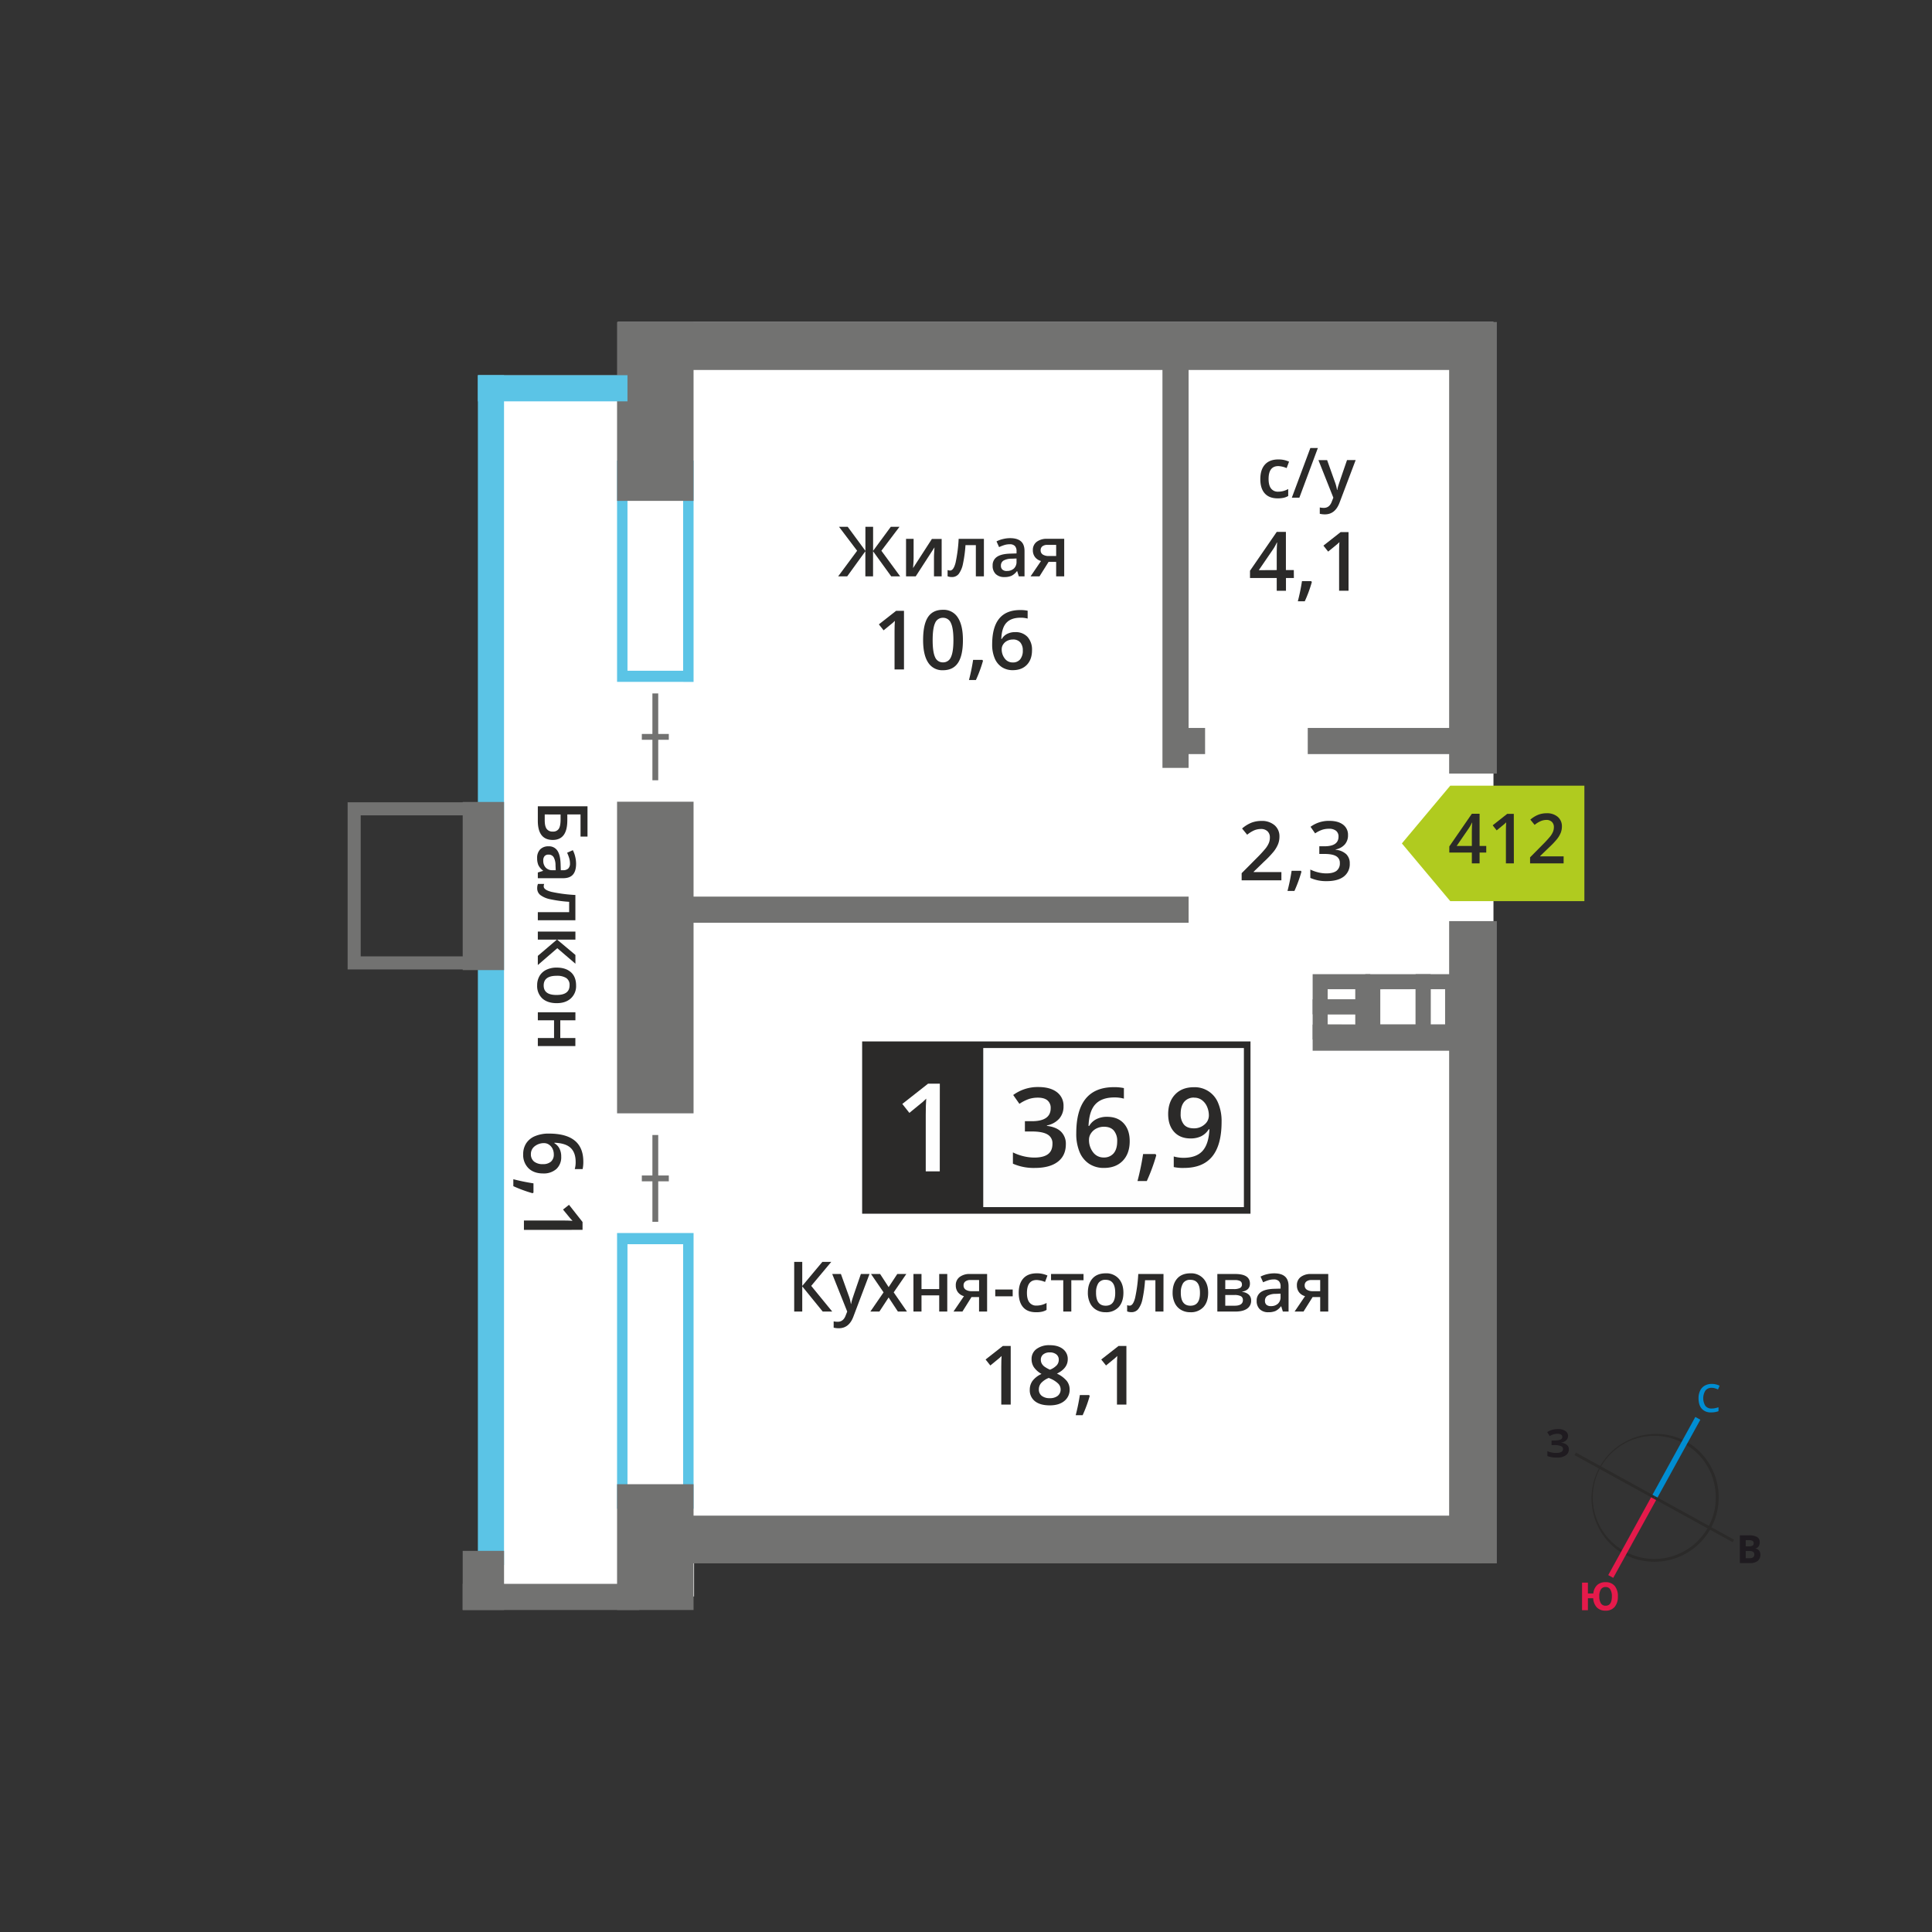 <svg id="Layer_1" data-name="Layer 1" xmlns="http://www.w3.org/2000/svg" width="1200" height="1200" viewBox="0 0 1200 1200">
  <rect x="0" y="0" width="1200" height="1200" fill="#333333" stroke="none"/>
  <defs>
    <style>
      .cls-1 {
        fill: #2b2a29;
      }

      .cls-2 {
        fill: #008dd2;
      }

      .cls-3 {
        fill: #e51a4b;
      }

      .cls-4 {
        fill: #1f1b20;
      }

      .cls-5 {
        fill: #fff;
      }

      .cls-6, .cls-7 {
        fill: #5bc4e6;
      }

      .cls-11, .cls-7, .cls-9 {
        fill-rule: evenodd;
      }

      .cls-8, .cls-9 {
        fill: #727271;
      }

      .cls-10 {
        fill: #fefefe;
      }

      .cls-11 {
        fill: #b0cb1f;
      }
    </style>
  </defs>
  <g>
    <path class="cls-1" d="M1064.23,919.43a38.23,38.23,0,1,0-55.16,44.12l0,0A38.23,38.23,0,0,0,1061,948.51l0,0a38.12,38.12,0,0,0,3.22-29M1046.81,895a40,40,0,0,1,15.74,54.34l0,.06a40,40,0,0,1-54.29,15.68l-.07,0a40,40,0,0,1,38.66-70Z"/>
    <polygon class="cls-2" points="1056.11 881.81 1029.06 930.93 1025.96 929.21 1053 880.09 1056.11 881.81"/>
    <polygon class="cls-3" points="998.91 978.32 1025.96 929.21 1029.06 930.93 1002.02 980.04 998.91 978.32"/>
    <polygon class="cls-1" points="978.83 902.24 1027.94 929.29 1027.08 930.84 977.97 903.8 978.83 902.24"/>
    <polygon class="cls-1" points="1076.19 957.89 1027.08 930.84 1027.94 929.29 1077.05 956.33 1076.19 957.89"/>
    <path class="cls-2" d="M1063.09,862a4.66,4.66,0,0,0-3.82,1.71,9,9,0,0,0,0,9.53,4.73,4.73,0,0,0,3.87,1.62,10.59,10.59,0,0,0,2.12-.21c.68-.15,1.39-.34,2.13-.56v2.42a12.92,12.92,0,0,1-4.59.76,7.34,7.34,0,0,1-5.81-2.29q-2-2.28-2-6.55a10.51,10.51,0,0,1,1-4.69,7,7,0,0,1,2.84-3.08,8.56,8.56,0,0,1,4.37-1.08,10.86,10.86,0,0,1,4.88,1.11l-1,2.34a13,13,0,0,0-1.84-.72,6.59,6.59,0,0,0-2-.31"/>
    <path class="cls-3" d="M993.36,991.54a7.79,7.79,0,0,0,1,4.34,3.28,3.28,0,0,0,2.89,1.47c2.6,0,3.91-1.94,3.91-5.81a7.9,7.9,0,0,0-1-4.34,3.23,3.23,0,0,0-2.89-1.47,3.3,3.3,0,0,0-2.92,1.47,7.72,7.72,0,0,0-1,4.34m11.54,0a9.76,9.76,0,0,1-2,6.55,7.11,7.11,0,0,1-5.69,2.32,7.25,7.25,0,0,1-5.36-2,8.87,8.87,0,0,1-2.26-5.71h-3.3v7.42h-3.64V983h3.64v6.74h3.37a8.16,8.16,0,0,1,2.34-5.2,7.33,7.33,0,0,1,5.23-1.81,7.06,7.06,0,0,1,5.69,2.31A9.8,9.8,0,0,1,1004.9,991.54Z"/>
    <path class="cls-4" d="M1084.3,963.34v4.49h2.38a3.56,3.56,0,0,0,2.23-.58,2.13,2.13,0,0,0,.72-1.77c0-1.42-1-2.14-3.07-2.14Zm0-2.89h2.13a3.82,3.82,0,0,0,2.14-.46,1.7,1.7,0,0,0,.67-1.52,1.52,1.52,0,0,0-.73-1.42,4.59,4.59,0,0,0-2.29-.43h-1.92Zm-3.64-6.82H1086a10.39,10.39,0,0,1,5.32,1A3.63,3.63,0,0,1,1093,958a4.19,4.19,0,0,1-.72,2.53,2.88,2.88,0,0,1-1.93,1.19v.11a3.81,3.81,0,0,1,2.36,1.37,4.95,4.95,0,0,1-1,6.33,7.32,7.32,0,0,1-4.61,1.32h-6.44Z"/>
    <path class="cls-4" d="M973.91,891.9a3.57,3.57,0,0,1-1.18,2.75,5.78,5.78,0,0,1-3.19,1.37v.07a6.47,6.47,0,0,1,3.63,1.31,3.46,3.46,0,0,1,1.27,2.79,4.35,4.35,0,0,1-1.93,3.75,9,9,0,0,1-5.32,1.38,16.42,16.42,0,0,1-6.08-.93v-3.06a11.11,11.11,0,0,0,2.59.82,14.11,14.11,0,0,0,2.78.3q4.35,0,4.35-2.53a1.93,1.93,0,0,0-1.4-1.75,10.85,10.85,0,0,0-4.12-.61h-1.62v-2.84h1.45a11.28,11.28,0,0,0,4-.52,1.78,1.78,0,0,0,1.25-1.72,1.62,1.62,0,0,0-.78-1.41,4.29,4.29,0,0,0-2.35-.52,8.74,8.74,0,0,0-4.69,1.4L961,889.51a11.13,11.13,0,0,1,3.12-1.43,13.9,13.9,0,0,1,3.66-.45,7.68,7.68,0,0,1,4.49,1.18,3.6,3.6,0,0,1,1.68,3.09"/>
  </g>
  <g>
    <rect class="cls-5" x="297.18" y="233.18" width="133.91" height="758.42"/>
    <rect class="cls-5" x="383.69" y="200" width="543.93" height="763.16"/>
    <g>
      <g>
        <path class="cls-1" d="M516.91,814.63H511L498.29,799v15.63h-5V783.79h5v14.93l12.48-14.93h5.53l-12.44,14.89Z"/>
        <path class="cls-1" d="M516.91,791.3h5.4l4.75,13.22a25.68,25.68,0,0,1,1.43,5.32h.17a22.89,22.89,0,0,1,.7-2.82q.5-1.65,5.35-15.72h5.36l-10,26.43Q527.38,825,521,825a14.21,14.21,0,0,1-3.2-.36v-3.92a11.47,11.47,0,0,0,2.55.25q3.58,0,5-4.15l.87-2.19Z"/>
        <path class="cls-1" d="M548.8,802.71,541,791.3h5.65l5.31,8.16,5.36-8.16h5.61l-7.84,11.41,8.24,11.92H557.7l-5.76-8.74-5.73,8.74H540.6Z"/>
        <path class="cls-1" d="M572.36,791.3v9.36h11V791.3h5v23.33h-5V804.57h-11v10.06h-5V791.3Z"/>
        <path class="cls-1" d="M597.78,814.63h-5.55l6.5-9.56a7,7,0,0,1-3.72-2.41,6.84,6.84,0,0,1-1.35-4.32,6.21,6.21,0,0,1,2.37-5.17,10.08,10.08,0,0,1,6.45-1.87h10.63v23.33h-5v-9h-4.7Zm.71-16.24a3,3,0,0,0,1.36,2.68,6.57,6.57,0,0,0,3.66.9h4.62v-6.92h-5.4a5,5,0,0,0-3.13.87A2.94,2.94,0,0,0,598.49,798.39Z"/>
        <path class="cls-1" d="M618.17,805.16v-4.22H629v4.22Z"/>
        <path class="cls-1" d="M643.5,815.05q-5.29,0-8-3.09t-2.76-8.87q0-5.88,2.88-9.05c1.92-2.11,4.7-3.16,8.32-3.16a15.54,15.54,0,0,1,6.65,1.37l-1.5,4a15.07,15.07,0,0,0-5.19-1.22q-6,0-6.05,8c0,2.61.5,4.58,1.51,5.89a5.19,5.19,0,0,0,4.42,2,12.65,12.65,0,0,0,6.26-1.64v4.32a9.68,9.68,0,0,1-2.84,1.12A16.63,16.63,0,0,1,643.5,815.05Z"/>
        <path class="cls-1" d="M673,791.3v3.88h-7.59v19.45h-5V795.18h-7.59V791.3Z"/>
      </g>
      <g>
        <path class="cls-1" d="M697.77,802.92c0,3.81-1,6.79-2.93,8.92a10.48,10.48,0,0,1-8.16,3.21,11.12,11.12,0,0,1-5.78-1.48,9.76,9.76,0,0,1-3.86-4.24,14.43,14.43,0,0,1-1.35-6.41c0-3.78,1-6.74,2.91-8.86s4.67-3.18,8.2-3.18a10.26,10.26,0,0,1,8,3.26Q697.77,797.4,697.77,802.92Zm-17,0q0,8.08,6,8.08t5.91-8.08q0-8-5.95-8A5.07,5.07,0,0,0,682.2,797,10.5,10.5,0,0,0,680.79,802.92Z"/>
        <path class="cls-1" d="M722.64,814.63h-5V795.18h-6.43a83.2,83.2,0,0,1-1.59,11.73,15.32,15.32,0,0,1-2.62,6.16,5.21,5.21,0,0,1-4.19,1.94,7,7,0,0,1-2.72-.47v-3.88a4.32,4.32,0,0,0,1.56.3c1.44,0,2.57-1.62,3.39-4.84A91.89,91.89,0,0,0,707,791.3h15.67Z"/>
        <path class="cls-1" d="M750.42,802.92c0,3.81-1,6.79-2.94,8.92a10.48,10.48,0,0,1-8.16,3.21,11.15,11.15,0,0,1-5.78-1.48,9.76,9.76,0,0,1-3.86-4.24,14.43,14.43,0,0,1-1.35-6.41c0-3.78,1-6.74,2.91-8.86s4.68-3.18,8.21-3.18a10.24,10.24,0,0,1,8,3.26Q750.42,797.4,750.42,802.92Zm-17,0q0,8.08,6,8.08t5.9-8.08q0-8-5.95-8a5.08,5.08,0,0,0-4.52,2.06A10.59,10.59,0,0,0,733.44,802.92Z"/>
        <path class="cls-1" d="M776.36,797.27q0,4.13-4.83,5v.16a7,7,0,0,1,4.13,1.71,4.8,4.8,0,0,1,1.44,3.61,5.84,5.84,0,0,1-2.52,5.09c-1.68,1.19-4.13,1.79-7.33,1.79H756.11V791.3h11.1Q776.36,791.3,776.36,797.27Zm-5,.42a2.16,2.16,0,0,0-1.08-2,6.76,6.76,0,0,0-3.24-.62h-6v5.61h5.27a8.72,8.72,0,0,0,3.78-.64A2.38,2.38,0,0,0,771.4,797.69Zm.61,9.77a2.5,2.5,0,0,0-1.3-2.4,8.55,8.55,0,0,0-3.93-.71h-5.71V811h5.84Q772,811,772,807.46Z"/>
        <path class="cls-1" d="M796.8,814.63l-1-3.25h-.17a9.67,9.67,0,0,1-3.4,2.9,10.8,10.8,0,0,1-4.39.77,7.39,7.39,0,0,1-5.36-1.86,6.92,6.92,0,0,1-1.93-5.25,6.17,6.17,0,0,1,2.67-5.44q2.68-1.83,8.17-2l4-.12v-1.25a4.69,4.69,0,0,0-1-3.34,4.24,4.24,0,0,0-3.24-1.11,11.18,11.18,0,0,0-3.43.53,25.78,25.78,0,0,0-3.17,1.25l-1.6-3.55a17.64,17.64,0,0,1,4.15-1.51,19.45,19.45,0,0,1,4.27-.51c3,0,5.2.64,6.71,1.94s2.27,3.32,2.27,6.09v15.72Zm-7.38-3.38a6.13,6.13,0,0,0,4.33-1.51,5.45,5.45,0,0,0,1.63-4.23v-2l-3,.13a10.12,10.12,0,0,0-5.09,1.17,3.53,3.53,0,0,0-1.6,3.19,3.13,3.13,0,0,0,.93,2.42A4,4,0,0,0,789.42,811.25Z"/>
        <path class="cls-1" d="M809.64,814.63H804.1l6.49-9.56a7,7,0,0,1-3.71-2.41,6.84,6.84,0,0,1-1.35-4.32,6.23,6.23,0,0,1,2.36-5.17,10.13,10.13,0,0,1,6.46-1.87H825v23.33h-5v-9h-4.71Zm.72-16.24a3,3,0,0,0,1.36,2.68,6.57,6.57,0,0,0,3.66.9H820v-6.92h-5.4a4.94,4.94,0,0,0-3.13.87A2.94,2.94,0,0,0,810.36,798.39Z"/>
      </g>
      <g>
        <path class="cls-1" d="M627.77,872.41h-5.86V848.89c0-2.8.07-5,.2-6.67-.38.4-.85.84-1.4,1.32s-2.42,2-5.6,4.58l-2.94-3.71L622.88,836h4.89Z"/>
        <path class="cls-1" d="M652,835.52q5.19,0,8.2,2.38a7.67,7.67,0,0,1,3,6.36q0,5.61-6.72,8.92a17.41,17.41,0,0,1,6.09,4.51,8.48,8.48,0,0,1,1.8,5.28,8.86,8.86,0,0,1-3.31,7.22q-3.32,2.71-9,2.71c-4,0-7-.84-9.19-2.54a8.59,8.59,0,0,1-3.26-7.19,9.33,9.33,0,0,1,1.7-5.47,14.33,14.33,0,0,1,5.6-4.32,14.16,14.16,0,0,1-4.76-4.21,9,9,0,0,1-1.42-5,7.52,7.52,0,0,1,3.11-6.32A13.11,13.11,0,0,1,652,835.52ZM645.25,863a4.85,4.85,0,0,0,1.82,4,7.79,7.79,0,0,0,4.93,1.43,7.61,7.61,0,0,0,5-1.48,5,5,0,0,0,1.78-4,5.14,5.14,0,0,0-1.65-3.69,15.48,15.48,0,0,0-5-3.09l-.72-.32A12.8,12.8,0,0,0,646.7,859,6,6,0,0,0,645.25,863ZM652,840a6.19,6.19,0,0,0-4,1.23,4.09,4.09,0,0,0-1.52,3.35,4.87,4.87,0,0,0,.55,2.31,6.15,6.15,0,0,0,1.59,1.86,19,19,0,0,0,3.54,2,11.76,11.76,0,0,0,4.22-2.78,5.08,5.08,0,0,0,1.24-3.4,4.07,4.07,0,0,0-1.53-3.35A6.34,6.34,0,0,0,652,840Z"/>
        <path class="cls-1" d="M676.84,867.05A83.37,83.37,0,0,1,672.45,879h-4.31a122.88,122.88,0,0,0,2.57-12.5h5.75Z"/>
        <path class="cls-1" d="M699.63,872.41h-5.86V848.89c0-2.8.07-5,.2-6.67-.38.4-.85.84-1.4,1.32s-2.42,2-5.6,4.58L684,844.41,694.75,836h4.88Z"/>
      </g>
      <g>
        <path class="cls-1" d="M532.38,342.08l-11.26-14.89h5.4l11,14.94V327.19h4.78v14.94l11-14.94h5.4l-11.26,14.89L559.12,358h-5.56L542.27,342.4V358h-4.78V342.4L526.2,358h-5.61Z"/>
        <path class="cls-1" d="M567.46,334.7v12c0,1.39-.12,3.44-.34,6.14l11.7-18.1h6.06V358h-4.77V346.28c0-.65,0-1.69.12-3.14s.14-2.5.2-3.17L568.76,358h-6V334.7Z"/>
        <path class="cls-1" d="M611.12,358h-5V338.58h-6.44a80.13,80.13,0,0,1-1.59,11.73,15.47,15.47,0,0,1-2.61,6.16,5.21,5.21,0,0,1-4.19,1.94,7.18,7.18,0,0,1-2.72-.46v-3.89a4.32,4.32,0,0,0,1.56.3q2.14,0,3.39-4.84a91,91,0,0,0,1.92-14.82h15.68Z"/>
        <path class="cls-1" d="M632.8,358l-1-3.25h-.17a9.57,9.57,0,0,1-3.4,2.9,10.8,10.8,0,0,1-4.39.77,7.39,7.39,0,0,1-5.36-1.86,6.91,6.91,0,0,1-1.93-5.25,6.16,6.16,0,0,1,2.68-5.44q2.67-1.83,8.16-2l4-.13v-1.24a4.72,4.72,0,0,0-1-3.35,4.26,4.26,0,0,0-3.23-1.1,11.2,11.2,0,0,0-3.44.52,27.48,27.48,0,0,0-3.17,1.25l-1.6-3.55a17.11,17.11,0,0,1,4.16-1.5,18.75,18.75,0,0,1,4.26-.52q4.44,0,6.71,1.94c1.52,1.29,2.27,3.33,2.27,6.1V358Zm-7.38-3.38a6.15,6.15,0,0,0,4.33-1.5,5.48,5.48,0,0,0,1.63-4.23v-2l-3,.13a10.15,10.15,0,0,0-5.09,1.17,3.55,3.55,0,0,0-1.6,3.2,3.1,3.1,0,0,0,.93,2.41A4,4,0,0,0,625.42,354.65Z"/>
        <path class="cls-1" d="M645.64,358H640.1l6.49-9.56a6.91,6.91,0,0,1-3.71-2.41,6.83,6.83,0,0,1-1.35-4.31,6.24,6.24,0,0,1,2.36-5.18,10.13,10.13,0,0,1,6.46-1.87H661V358h-5v-9h-4.71Zm.72-16.24a3,3,0,0,0,1.36,2.69,6.57,6.57,0,0,0,3.66.89H656v-6.91h-5.4a5,5,0,0,0-3.13.86A3,3,0,0,0,646.36,341.79Z"/>
      </g>
      <g>
        <path class="cls-1" d="M561.48,415.8h-5.86V392.28c0-2.8.07-5,.2-6.67-.38.4-.85.84-1.4,1.32s-2.42,2-5.6,4.58l-2.94-3.71,10.72-8.42h4.88Z"/>
        <path class="cls-1" d="M598.09,397.59q0,9.5-3.05,14.1t-9.33,4.6a10.33,10.33,0,0,1-9.21-4.75q-3.15-4.76-3.14-14,0-9.64,3-14.21t9.3-4.57a10.34,10.34,0,0,1,9.24,4.78Q598.1,388.38,598.09,397.59Zm-18.8,0q0,7.44,1.53,10.63a5.1,5.1,0,0,0,4.89,3.19,5.15,5.15,0,0,0,4.92-3.24q1.56-3.23,1.56-10.58T590.63,387a5.16,5.16,0,0,0-4.92-3.28,5.11,5.11,0,0,0-4.89,3.22Q579.29,390.14,579.29,397.59Z"/>
        <path class="cls-1" d="M610.55,410.44a83.37,83.37,0,0,1-4.39,11.93h-4.31a122.88,122.88,0,0,0,2.57-12.5h5.75Z"/>
        <path class="cls-1" d="M616.25,400.28q0-21.37,17.41-21.37a21.7,21.7,0,0,1,4.63.42v4.88a16,16,0,0,0-4.38-.54q-5.85,0-8.79,3.13t-3.19,10.07h.3a8,8,0,0,1,3.29-3.13,10.57,10.57,0,0,1,5-1.11,9.93,9.93,0,0,1,7.72,3,11.82,11.82,0,0,1,2.76,8.25q0,5.73-3.2,9.05t-8.73,3.32a12.16,12.16,0,0,1-6.8-1.88,12,12,0,0,1-4.44-5.48A21.64,21.64,0,0,1,616.25,400.28ZM629,411.46a5.72,5.72,0,0,0,4.65-1.94,8.41,8.41,0,0,0,1.63-5.55A7.37,7.37,0,0,0,633.7,399a5.72,5.72,0,0,0-4.6-1.79,7.55,7.55,0,0,0-3.48.81,6.33,6.33,0,0,0-2.52,2.22,5.21,5.21,0,0,0-.92,2.87,9.23,9.23,0,0,0,1.9,5.92A6,6,0,0,0,629,411.46Z"/>
      </g>
      <g>
        <path class="cls-1" d="M793.61,309.54q-5.29,0-8.05-3.09t-2.75-8.87q0-5.88,2.88-9.05t8.32-3.16a15.64,15.64,0,0,1,6.64,1.37l-1.49,4A15,15,0,0,0,794,289.5q-6.06,0-6.06,8c0,2.62.51,4.58,1.51,5.89a5.22,5.22,0,0,0,4.42,2,12.6,12.6,0,0,0,6.26-1.65v4.33a9.59,9.59,0,0,1-2.83,1.11A16.75,16.75,0,0,1,793.61,309.54Z"/>
        <path class="cls-1" d="M818.54,278.28l-11.48,30.84h-4.68l11.5-30.84Z"/>
        <path class="cls-1" d="M818.9,285.79h5.4L829,299a24.89,24.89,0,0,1,1.44,5.31h.17a20.51,20.51,0,0,1,.69-2.81q.51-1.66,5.36-15.73h5.36l-10,26.43q-2.72,7.27-9.07,7.28a14.23,14.23,0,0,1-3.21-.36v-3.93a11.59,11.59,0,0,0,2.56.26q3.58,0,5-4.16l.86-2.19Z"/>
      </g>
      <g>
        <path class="cls-1" d="M803.65,359h-4.91v7.95H793V359H776.4v-4.51L793,330.38h5.7v23.71h4.91ZM793,354.09V345c0-3.25.08-5.92.24-8h-.2a27.61,27.61,0,0,1-2.19,4l-9,13.15Z"/>
        <path class="cls-1" d="M814.8,361.54a81.92,81.92,0,0,1-4.38,11.93h-4.31a122.88,122.88,0,0,0,2.57-12.5h5.75Z"/>
        <path class="cls-1" d="M837.6,366.9h-5.86V343.38c0-2.8.07-5,.2-6.67a19.16,19.16,0,0,1-1.41,1.32c-.55.48-2.42,2-5.59,4.58L822,338.9l10.71-8.42h4.89Z"/>
      </g>
      <g>
        <path class="cls-1" d="M795.9,546.79H771.21v-4.43l9.39-9.44a81.27,81.27,0,0,0,5.52-6,15,15,0,0,0,2-3.35,9.17,9.17,0,0,0,.62-3.37,5.1,5.1,0,0,0-1.48-3.88,5.66,5.66,0,0,0-4.1-1.42,11.08,11.08,0,0,0-4,.77,19.35,19.35,0,0,0-4.52,2.79l-3.16-3.86a20.6,20.6,0,0,1,5.9-3.64,17.41,17.41,0,0,1,6.11-1.07,12,12,0,0,1,8.14,2.65,9,9,0,0,1,3.06,7.14,12.44,12.44,0,0,1-.88,4.68,18.82,18.82,0,0,1-2.71,4.57,62.46,62.46,0,0,1-6.09,6.37l-6.33,6.13v.24H795.9Z"/>
        <path class="cls-1" d="M808.35,541.44A85.27,85.27,0,0,1,804,553.37h-4.31a122.84,122.84,0,0,0,2.56-12.51H808Z"/>
        <path class="cls-1" d="M837.27,518.74a8.43,8.43,0,0,1-2,5.77,10.11,10.11,0,0,1-5.68,3.1v.2a11.06,11.06,0,0,1,6.58,2.73,7.8,7.8,0,0,1,2.19,5.79,9.64,9.64,0,0,1-3.71,8.11q-3.72,2.85-10.56,2.85a23.85,23.85,0,0,1-10.22-2v-5.2a23.31,23.31,0,0,0,4.91,1.76,21.1,21.1,0,0,0,5,.63c2.83,0,4.93-.53,6.33-1.57a5.7,5.7,0,0,0,2.09-4.86,4.62,4.62,0,0,0-2.31-4.28c-1.55-.92-4-1.37-7.28-1.37h-3.16v-4.76h3.21q8.71,0,8.72-6a4.46,4.46,0,0,0-1.52-3.61,6.82,6.82,0,0,0-4.48-1.27,13.61,13.61,0,0,0-4,.58,18.73,18.73,0,0,0-4.53,2.28L814,513.54a19.1,19.1,0,0,1,11.64-3.69q5.5,0,8.59,2.37A7.76,7.76,0,0,1,837.27,518.74Z"/>
      </g>
      <rect class="cls-6" x="296.82" y="233.04" width="16.24" height="739.01"/>
      <path class="cls-7" d="M389.74,293V416.6h34.57V293Zm-6.47,130.51V286.09h47.52V423.54Z"/>
      <path class="cls-7" d="M389.74,772.81V930.15h34.57V772.81Zm-6.47,164.27V765.86h47.52V937.08Z"/>
      <rect class="cls-8" x="383.27" y="921.87" width="47.51" height="78.13"/>
      <rect class="cls-8" x="383.27" y="200" width="47.51" height="111.1"/>
      <rect class="cls-8" x="383.27" y="497.96" width="47.51" height="193.55"/>
      <rect class="cls-8" x="287.39" y="498.11" width="25.68" height="104.44"/>
      <rect class="cls-8" x="287.39" y="963.27" width="25.68" height="36.73"/>
      <rect class="cls-8" x="405.02" y="941.39" width="515.44" height="29.63"/>
      <rect class="cls-8" x="412.17" y="200.17" width="508.29" height="29.63"/>
      <polygon class="cls-9" points="215.91 594.02 215.91 602.14 224.03 602.14 291.75 602.14 291.75 594.02 224.03 594.02 224.03 506.43 291.75 506.43 291.75 498.31 224.03 498.31 215.91 498.31 215.91 506.43 215.91 594.02"/>
      <rect class="cls-8" x="900.09" y="572.12" width="29.63" height="398.9"/>
      <rect class="cls-8" x="900.09" y="200" width="29.63" height="280.47"/>
      <rect class="cls-8" x="812.27" y="452.14" width="93.39" height="16.24"/>
      <rect class="cls-8" x="815.31" y="636.39" width="89.48" height="16.24"/>
      <rect class="cls-8" x="418.45" y="556.9" width="319.82" height="16.24"/>
      <rect class="cls-8" x="723" y="452.14" width="25.5" height="16.24"/>
      <rect class="cls-6" x="296.82" y="233.04" width="92.92" height="16.24"/>
      <rect class="cls-8" x="287.39" y="983.76" width="109.71" height="16.24"/>
      <rect class="cls-8" x="722.02" y="207.42" width="16.24" height="269.53"/>
      <rect class="cls-8" x="405.22" y="704.97" width="3.62" height="53.93"/>
      <rect class="cls-8" x="398.65" y="730.12" width="16.76" height="3.62"/>
      <rect class="cls-8" x="405.22" y="430.71" width="3.62" height="53.93"/>
      <rect class="cls-8" x="398.65" y="455.87" width="16.76" height="3.62"/>
      <g>
        <path class="cls-1" d="M340.94,704.09q21.36,0,21.37,17.41a21,21,0,0,1-.43,4.63H357a15.6,15.6,0,0,0,.55-4.38q0-5.85-3.14-8.79t-10.06-3.19v.3a8,8,0,0,1,3.12,3.29,10.57,10.57,0,0,1,1.11,5,9.9,9.9,0,0,1-3,7.72,11.78,11.78,0,0,1-8.24,2.77q-5.73,0-9.05-3.21a11.53,11.53,0,0,1-3.33-8.73,12.24,12.24,0,0,1,1.88-6.8,12,12,0,0,1,5.48-4.44A21.69,21.69,0,0,1,340.94,704.09Zm-11.19,12.7a5.75,5.75,0,0,0,1.94,4.65,8.42,8.42,0,0,0,5.56,1.63,7.35,7.35,0,0,0,4.93-1.53,5.69,5.69,0,0,0,1.79-4.6,7.67,7.67,0,0,0-.8-3.48,6.4,6.4,0,0,0-2.22-2.52,5.24,5.24,0,0,0-2.88-.92,9.21,9.21,0,0,0-5.91,1.9A6,6,0,0,0,329.75,716.79Z"/>
        <path class="cls-1" d="M330.77,741.13a84.81,84.81,0,0,1-11.93-4.38v-4.31A122.84,122.84,0,0,0,331.35,735v5.76Z"/>
        <path class="cls-1" d="M325.42,763.92v-5.85h23.51c2.81,0,5,.06,6.68.2-.4-.39-.84-.85-1.32-1.41s-2-2.42-4.59-5.59l3.72-2.94L361.83,759v4.88Z"/>
      </g>
      <rect class="cls-10" x="537.54" y="648.88" width="239.16" height="102.93"/>
      <path class="cls-1" d="M772.61,650.93h-233v98.84h233Zm-235.07-4.09H776.7v107H535.49v-107Z"/>
      <g>
        <path class="cls-1" d="M660.57,687.12a11.34,11.34,0,0,1-2.7,7.74,13.65,13.65,0,0,1-7.62,4.16v.27q5.88.74,8.82,3.66a10.46,10.46,0,0,1,2.94,7.76q0,7.06-5,10.88t-14.17,3.83a31.91,31.91,0,0,1-13.7-2.64v-7a31.27,31.27,0,0,0,6.58,2.38,29,29,0,0,0,6.69.83q5.67,0,8.49-2.1t2.8-6.52a6.19,6.19,0,0,0-3.11-5.75c-2.07-1.22-5.32-1.84-9.75-1.84h-4.25v-6.38h4.31q11.7,0,11.7-8.08a6,6,0,0,0-2-4.85c-1.36-1.14-3.36-1.7-6-1.7a18.37,18.37,0,0,0-5.35.78,24.94,24.94,0,0,0-6.08,3.06l-3.85-5.48a25.61,25.61,0,0,1,15.61-4.95q7.38,0,11.53,3.18A10.4,10.4,0,0,1,660.57,687.12Z"/>
        <path class="cls-1" d="M668.49,703.93q0-28.66,23.36-28.67a29,29,0,0,1,6.22.57v6.55a21.28,21.28,0,0,0-5.88-.74q-7.86,0-11.8,4.21t-4.28,13.5h.4a10.8,10.8,0,0,1,4.41-4.19,14.26,14.26,0,0,1,6.69-1.49q6.64,0,10.36,4.08t3.71,11.06q0,7.68-4.3,12.15t-11.71,4.46a16.34,16.34,0,0,1-9.12-2.52,16.13,16.13,0,0,1-6-7.36A29.17,29.17,0,0,1,668.49,703.93Zm17,15a7.68,7.68,0,0,0,6.23-2.61q2.19-2.61,2.19-7.45a9.86,9.86,0,0,0-2.06-6.62c-1.37-1.6-3.42-2.41-6.16-2.41a10.21,10.21,0,0,0-4.68,1.09,8.67,8.67,0,0,0-3.38,3,7,7,0,0,0-1.23,3.85,12.39,12.39,0,0,0,2.55,7.94A8,8,0,0,0,685.54,718.94Z"/>
        <path class="cls-1" d="M718.18,717.57a112.8,112.8,0,0,1-5.88,16h-5.78A161.26,161.26,0,0,0,710,716.8h7.72Z"/>
        <path class="cls-1" d="M758.75,696.75q0,14.43-5.81,21.55t-17.51,7.12a26.55,26.55,0,0,1-6.39-.54V718.3a22,22,0,0,0,6,.84q8,0,11.87-4.28t4.28-13.44h-.41a11.78,11.78,0,0,1-4.76,4.35,15,15,0,0,1-6.53,1.34q-6.48,0-10.19-4.05T725.57,692q0-7.65,4.29-12.18t11.71-4.53a15.62,15.62,0,0,1,15.08,9.91A28.93,28.93,0,0,1,758.75,696.75Zm-17-15a7.61,7.61,0,0,0-6.25,2.65q-2.18,2.66-2.17,7.47a9.83,9.83,0,0,0,2,6.57q2,2.38,6.13,2.39a9.73,9.73,0,0,0,6.68-2.38,7.16,7.16,0,0,0,2.71-5.54,13.55,13.55,0,0,0-1.15-5.57,10,10,0,0,0-3.23-4.09A7.87,7.87,0,0,0,741.71,681.78Z"/>
      </g>
      <rect class="cls-1" x="537.54" y="648.89" width="73.17" height="102.93"/>
      <path class="cls-10" d="M583.71,727.55H575V692.38q0-6.3.3-10-.86.9-2.1,2c-.84.72-3.62,3-8.37,6.85l-4.39-5.55,16-12.59h7.3Z"/>
      <polygon class="cls-11" points="900.77 487.99 900.77 488.01 885.75 505.93 870.73 523.86 885.75 541.79 900.77 559.7 900.77 559.72 900.78 559.72 984.09 559.72 984.09 487.99 900.78 487.99 900.77 487.99"/>
      <g>
        <path class="cls-1" d="M923.14,529.54H919v6.71h-4.81v-6.71h-14v-3.8l14-20.3H919v20h4.14Zm-8.95-4.09v-7.72q0-4.11.21-6.74h-.17a24.1,24.1,0,0,1-1.85,3.36l-7.63,11.1Z"/>
        <path class="cls-1" d="M940.29,536.25h-4.94V516.41c0-2.37.06-4.25.17-5.63-.32.33-.72.7-1.19,1.11s-2,1.69-4.72,3.87l-2.48-3.14,9-7.1h4.12Z"/>
        <path class="cls-1" d="M971.19,536.25H950.36v-3.74l7.92-8a68.69,68.69,0,0,0,4.66-5.09,12.53,12.53,0,0,0,1.67-2.83,7.63,7.63,0,0,0,.53-2.84,4.31,4.31,0,0,0-1.26-3.28,4.76,4.76,0,0,0-3.45-1.2A9.13,9.13,0,0,0,957,510a15.58,15.58,0,0,0-3.81,2.35l-2.67-3.26a17.49,17.49,0,0,1,5-3.07,14.64,14.64,0,0,1,5.15-.9,10.13,10.13,0,0,1,6.87,2.24,7.57,7.57,0,0,1,2.59,6,10.51,10.51,0,0,1-.75,3.95,16.21,16.21,0,0,1-2.29,3.86,52.82,52.82,0,0,1-5.14,5.37l-5.34,5.17v.21h14.59Z"/>
      </g>
      <g>
        <path class="cls-1" d="M343.34,521.7q-9.29,0-9.29-11.91v-9h30.86v18.83h-4.33V505.87h-8.21v3.67Q352.37,521.69,343.34,521.7Zm-5-15.83v3.63c0,2.42.39,4.19,1.19,5.32a4.39,4.39,0,0,0,3.85,1.68,4.07,4.07,0,0,0,3.68-1.7c.76-1.13,1.13-3.1,1.13-5.92v-3Z"/>
        <path class="cls-1" d="M334.05,541.92l3.25-1v-.17a9.57,9.57,0,0,1-2.9-3.39,10.83,10.83,0,0,1-.77-4.39,7.44,7.44,0,0,1,1.86-5.38,7,7,0,0,1,5.25-1.93,6.18,6.18,0,0,1,5.45,2.68q1.83,2.68,2,8.17l.13,4h1.25a4.69,4.69,0,0,0,3.34-1,4.27,4.27,0,0,0,1.11-3.24,11.25,11.25,0,0,0-.53-3.44,25.74,25.74,0,0,0-1.24-3.17l3.54-1.6a17,17,0,0,1,1.51,4.16,18.75,18.75,0,0,1,.52,4.26q0,4.46-1.94,6.72t-6.1,2.27H334.05Zm3.38-7.39a6.15,6.15,0,0,0,1.51,4.34,5.48,5.48,0,0,0,4.23,1.63h2l-.13-3a10.15,10.15,0,0,0-1.17-5.09,3.55,3.55,0,0,0-3.2-1.6,3.1,3.1,0,0,0-2.41.93A4,4,0,0,0,337.43,534.53Z"/>
        <path class="cls-1" d="M334.05,571.57v-5h19.46v-6.44a81.53,81.53,0,0,1-11.73-1.59,15.19,15.19,0,0,1-6.16-2.62,5.19,5.19,0,0,1-1.95-4.19,7,7,0,0,1,.47-2.72H338a4.3,4.3,0,0,0-.29,1.56q0,2.14,4.84,3.39a91.88,91.88,0,0,0,14.83,1.93v15.68Z"/>
        <path class="cls-1" d="M357.4,593.14v5.44l-11.25-9.64-12.1,10.47v-5.7l11.84-10.09H334.05v-5H357.4v5H346.06Z"/>
      </g>
      <g>
        <path class="cls-1" d="M345.77,623.08c-3.81,0-6.79-1-8.93-2.93a10.53,10.53,0,0,1-3.2-8.17,11.22,11.22,0,0,1,1.47-5.78,9.78,9.78,0,0,1,4.25-3.86,14.43,14.43,0,0,1,6.41-1.35c3.79,0,6.74,1,8.87,2.91s3.18,4.68,3.18,8.21a10.26,10.26,0,0,1-3.26,8Q351.3,623.09,345.77,623.08Zm0-17q-8.08,0-8.08,6t8.08,5.91q8,0,8-6a5.06,5.06,0,0,0-2.07-4.53A10.48,10.48,0,0,0,345.77,606.09Z"/>
        <path class="cls-1" d="M357.4,633.74H348v11h9.37v5H334.06v-5h10.07v-11H334.06v-5H357.4Z"/>
      </g>
      <path class="cls-8" d="M841.78,620.71v-6.3H824.63v6.3Zm9.32-11V630H815.31V605.08H851.1Z"/>
      <path class="cls-8" d="M851.1,625.37v20.28H815.31V620.71H851.1Zm-9.32,11V630H824.63v6.3Z"/>
      <path class="cls-8" d="M848,641V605.08h40.61v40.54H848Zm9.32-26.55V636.3h22V614.41Z"/>
      <path class="cls-8" d="M897.58,636.3V614.41h-9V636.3Zm9.32-26.55v35.87H879.24V605.08H906.9Z"/>
    </g>
  </g>
</svg>
